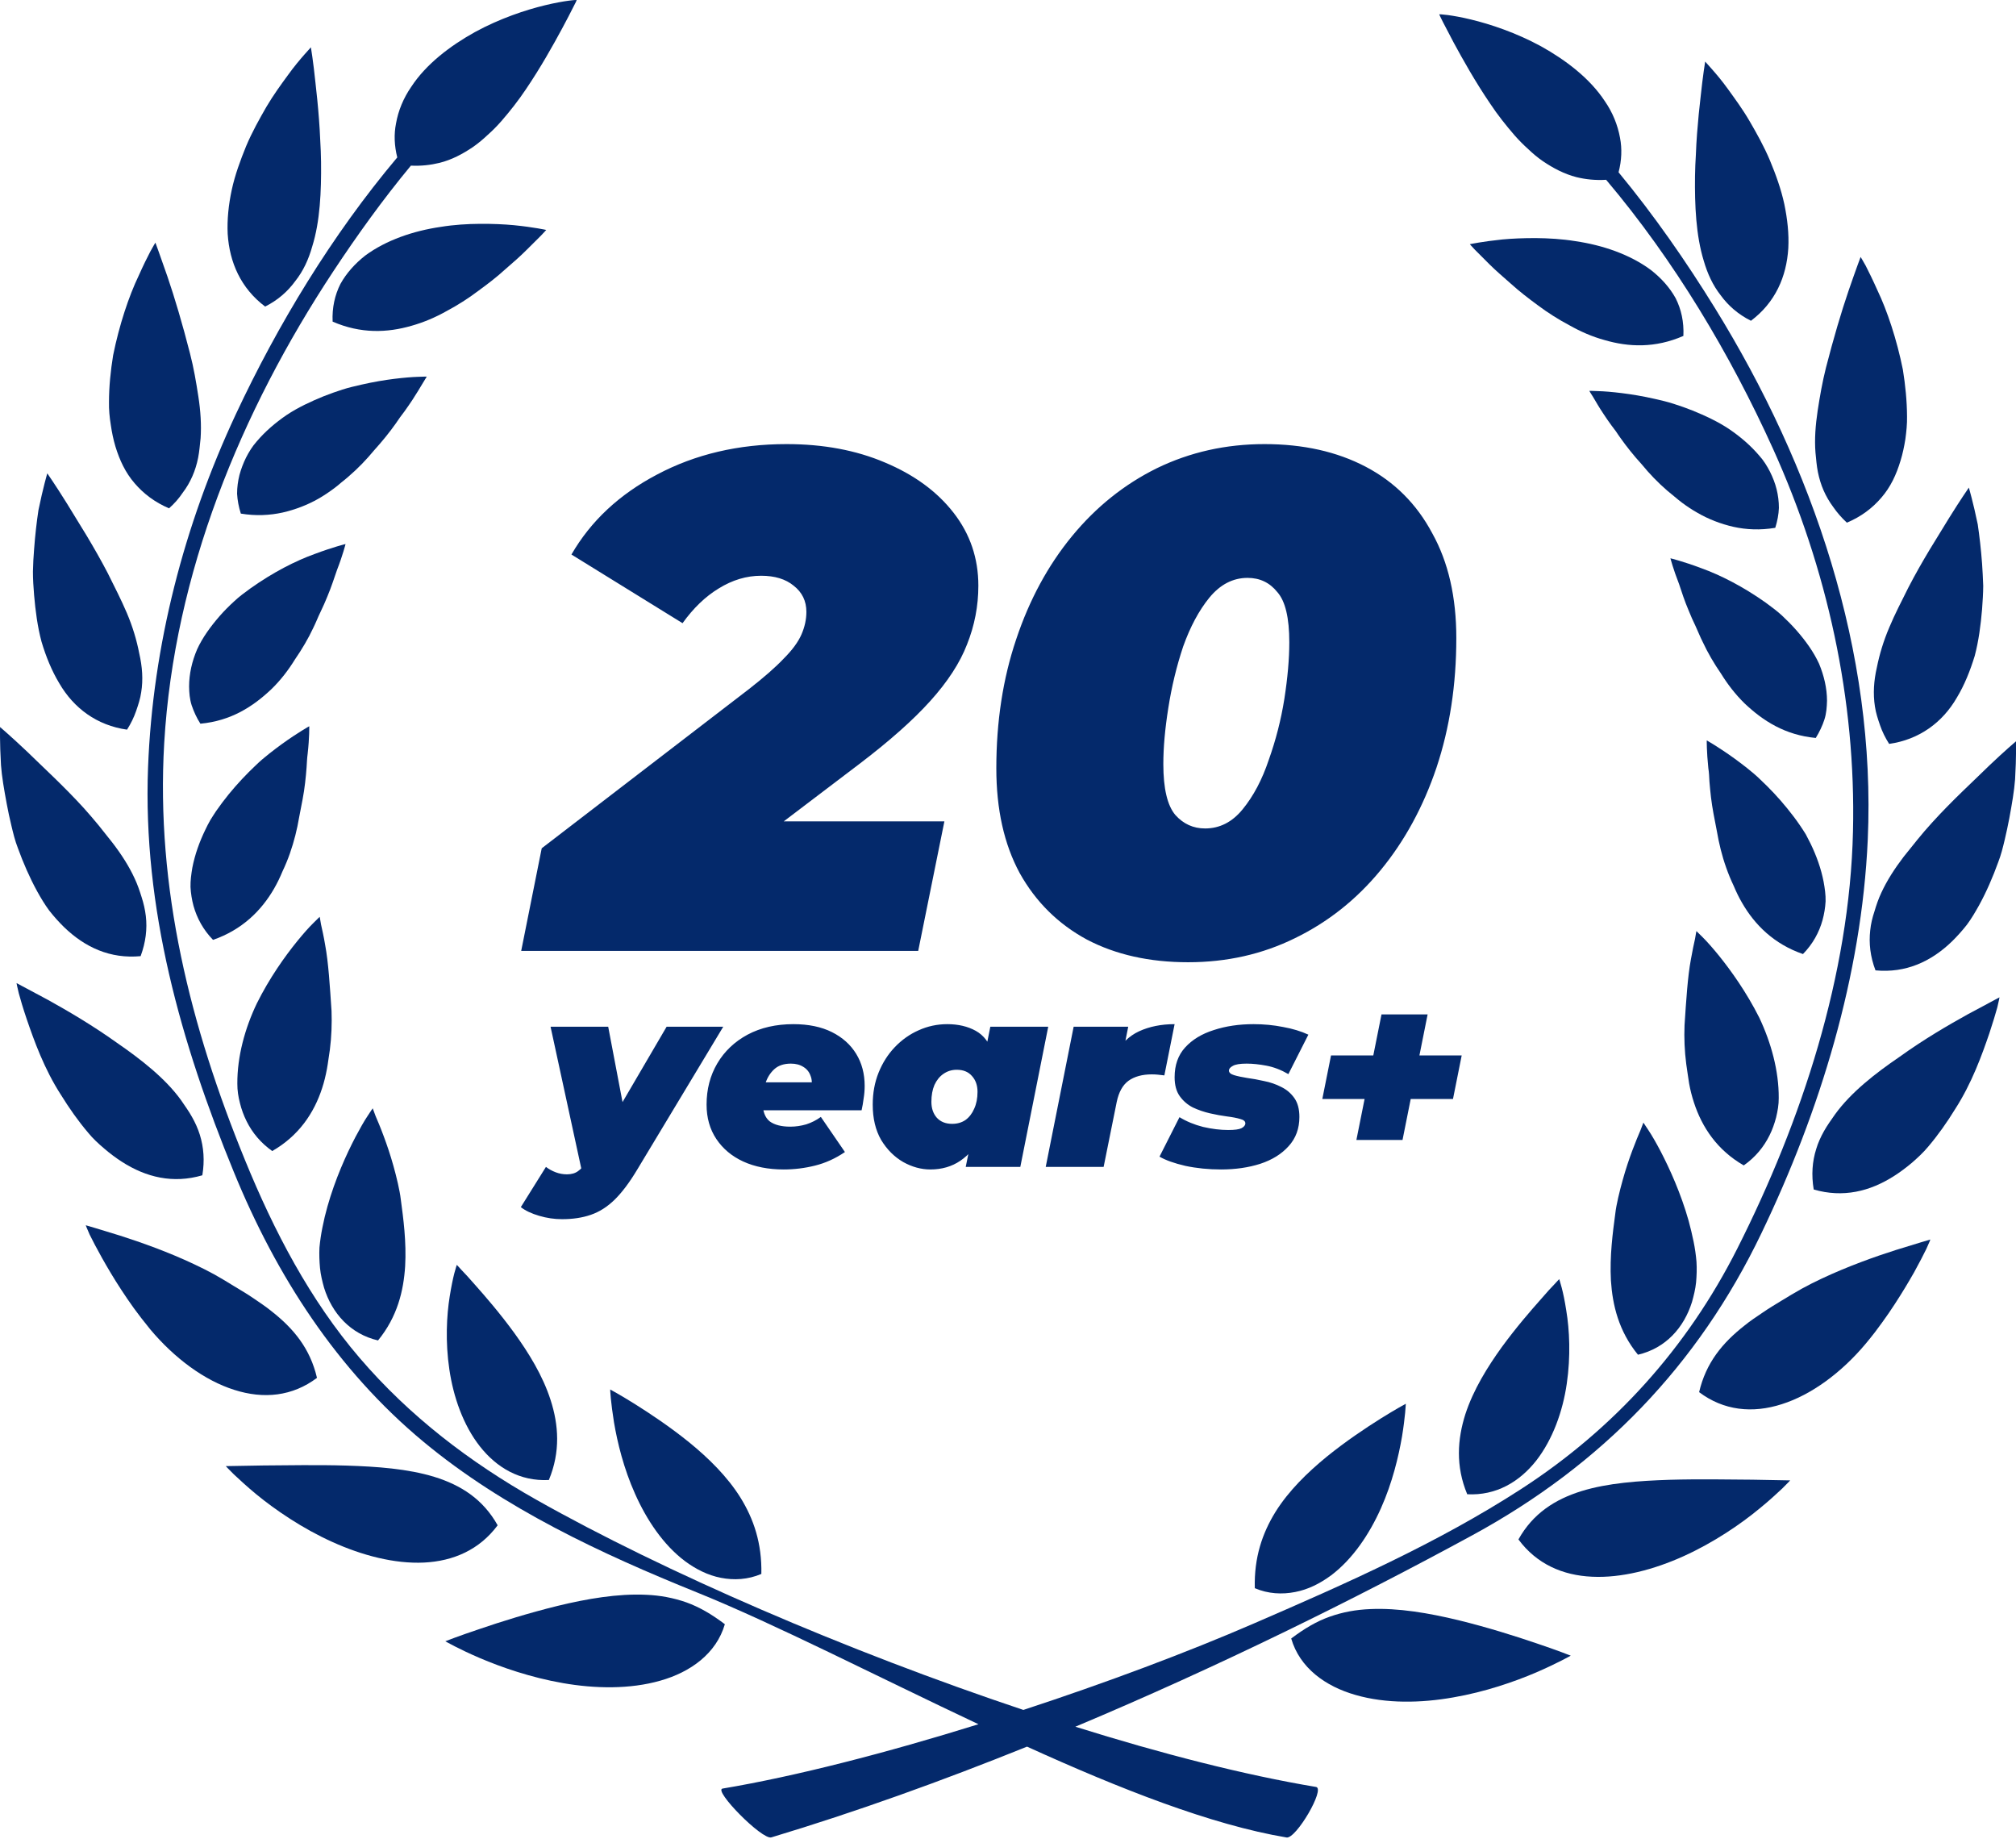 <svg width="159" height="145" viewBox="0 0 159 145" fill="none" xmlns="http://www.w3.org/2000/svg">
<path d="M41.106 74.981L42.725 66.888L59.078 54.329C60.269 53.399 61.181 52.599 61.813 51.929C62.483 51.26 62.948 50.627 63.209 50.032C63.469 49.437 63.599 48.841 63.599 48.246C63.599 47.39 63.264 46.702 62.594 46.181C61.962 45.66 61.106 45.399 60.027 45.399C58.874 45.399 57.757 45.734 56.678 46.404C55.636 47.036 54.688 47.948 53.832 49.139L45.069 43.725C46.595 41.083 48.846 38.981 51.822 37.418C54.837 35.818 58.241 35.018 62.036 35.018C64.939 35.018 67.525 35.502 69.794 36.469C72.102 37.437 73.906 38.758 75.208 40.432C76.511 42.106 77.162 44.023 77.162 46.181C77.162 47.781 76.864 49.325 76.269 50.813C75.711 52.264 74.743 53.753 73.367 55.278C72.027 56.767 70.185 58.404 67.841 60.19L55.785 69.343L54.222 64.767H74.483L72.418 74.981H41.106ZM93.705 75.874C90.654 75.874 87.993 75.278 85.724 74.088C83.454 72.86 81.686 71.111 80.421 68.841C79.193 66.571 78.579 63.818 78.579 60.581C78.579 56.897 79.1 53.511 80.142 50.422C81.184 47.297 82.654 44.581 84.552 42.274C86.449 39.967 88.682 38.181 91.249 36.916C93.854 35.651 96.682 35.018 99.733 35.018C102.784 35.018 105.444 35.613 107.714 36.804C109.984 37.995 111.733 39.743 112.961 42.05C114.226 44.32 114.858 47.074 114.858 50.311C114.858 53.995 114.337 57.399 113.296 60.525C112.254 63.613 110.784 66.311 108.886 68.618C106.989 70.925 104.737 72.711 102.133 73.976C99.565 75.241 96.756 75.874 93.705 75.874ZM95.044 65.325C96.198 65.325 97.184 64.822 98.003 63.818C98.858 62.776 99.547 61.474 100.068 59.911C100.626 58.348 101.035 56.748 101.296 55.111C101.556 53.436 101.686 51.948 101.686 50.646C101.686 48.711 101.37 47.39 100.737 46.683C100.142 45.939 99.361 45.567 98.393 45.567C97.24 45.567 96.235 46.088 95.379 47.13C94.561 48.134 93.872 49.418 93.314 50.981C92.793 52.543 92.403 54.162 92.142 55.836C91.882 57.474 91.751 58.943 91.751 60.246C91.751 62.181 92.068 63.52 92.7 64.264C93.333 64.971 94.114 65.325 95.044 65.325Z" fill="#04296B"/>
<path d="M44.331 96.134C43.725 96.134 43.125 96.047 42.532 95.871C41.926 95.696 41.441 95.467 41.077 95.184L43.058 92.012C43.287 92.187 43.543 92.328 43.826 92.436C44.109 92.544 44.405 92.598 44.715 92.598C45.079 92.598 45.375 92.51 45.604 92.335C45.833 92.173 46.049 91.924 46.251 91.587L46.958 90.415L47.302 89.971L52.576 80.958H57.042L50.252 92.234C49.646 93.244 49.053 94.033 48.474 94.598C47.894 95.164 47.268 95.562 46.594 95.791C45.934 96.02 45.18 96.134 44.331 96.134ZM45.928 92.517L43.422 80.958H47.968L49.605 89.567L45.928 92.517ZM61.809 92.214C60.597 92.214 59.532 92.005 58.616 91.587C57.714 91.17 57.007 90.577 56.495 89.809C55.983 89.041 55.727 88.138 55.727 87.101C55.727 85.889 56.01 84.804 56.575 83.847C57.141 82.891 57.936 82.137 58.96 81.584C59.997 81.032 61.203 80.756 62.577 80.756C63.763 80.756 64.773 80.965 65.609 81.382C66.444 81.8 67.084 82.372 67.528 83.1C67.973 83.827 68.195 84.669 68.195 85.626C68.195 85.963 68.168 86.293 68.114 86.616C68.074 86.939 68.02 87.249 67.953 87.546H59.364L59.788 85.343H65.851L63.951 85.929C64.059 85.498 64.052 85.134 63.931 84.838C63.823 84.528 63.635 84.292 63.365 84.13C63.096 83.955 62.766 83.868 62.375 83.868C61.823 83.868 61.385 84.016 61.062 84.312C60.738 84.609 60.502 84.993 60.354 85.464C60.22 85.936 60.152 86.427 60.152 86.939C60.152 87.626 60.334 88.118 60.698 88.415C61.075 88.698 61.621 88.839 62.335 88.839C62.752 88.839 63.17 88.778 63.588 88.657C64.005 88.522 64.389 88.327 64.74 88.071L66.639 90.84C65.885 91.352 65.097 91.709 64.275 91.911C63.466 92.113 62.645 92.214 61.809 92.214ZM73.377 92.214C72.65 92.214 71.936 92.019 71.235 91.628C70.535 91.224 69.955 90.644 69.497 89.89C69.053 89.122 68.831 88.192 68.831 87.101C68.831 86.185 68.985 85.343 69.295 84.575C69.605 83.807 70.029 83.14 70.568 82.574C71.121 81.995 71.747 81.55 72.448 81.241C73.162 80.917 73.916 80.756 74.711 80.756C75.573 80.756 76.321 80.931 76.954 81.281C77.587 81.631 78.039 82.224 78.308 83.059C78.591 83.881 78.618 85.02 78.389 86.475C78.2 87.66 77.877 88.684 77.419 89.546C76.974 90.409 76.415 91.069 75.742 91.527C75.068 91.985 74.28 92.214 73.377 92.214ZM75.095 88.617C75.499 88.617 75.85 88.516 76.146 88.314C76.442 88.098 76.671 87.802 76.833 87.424C77.008 87.047 77.096 86.603 77.096 86.091C77.096 85.579 76.948 85.161 76.651 84.838C76.368 84.514 75.971 84.353 75.459 84.353C75.068 84.353 74.718 84.46 74.408 84.676C74.112 84.878 73.876 85.168 73.701 85.545C73.539 85.922 73.458 86.367 73.458 86.879C73.458 87.391 73.6 87.808 73.883 88.132C74.179 88.455 74.583 88.617 75.095 88.617ZM76.166 92.012L76.469 90.516L77.217 86.475L77.803 82.473L78.106 80.958H82.673L80.471 92.012H76.166ZM82.475 92.012L84.678 80.958H88.982L88.356 84.09L87.931 83.201C88.389 82.325 89.023 81.699 89.831 81.322C90.653 80.944 91.589 80.756 92.64 80.756L91.832 84.797C91.643 84.77 91.468 84.75 91.306 84.737C91.158 84.723 91.003 84.716 90.841 84.716C90.087 84.716 89.474 84.885 89.002 85.222C88.544 85.558 88.234 86.118 88.073 86.899L87.042 92.012H82.475ZM96.299 92.214C95.315 92.214 94.379 92.12 93.49 91.931C92.614 91.729 91.934 91.486 91.449 91.203L93.025 88.091C93.577 88.428 94.197 88.684 94.884 88.859C95.585 89.021 96.245 89.102 96.865 89.102C97.376 89.102 97.727 89.055 97.915 88.96C98.117 88.853 98.219 88.725 98.219 88.576C98.219 88.415 98.084 88.3 97.814 88.233C97.545 88.152 97.195 88.085 96.763 88.031C96.346 87.977 95.901 87.896 95.43 87.788C94.958 87.68 94.507 87.525 94.076 87.323C93.658 87.108 93.315 86.811 93.045 86.434C92.776 86.057 92.641 85.558 92.641 84.939C92.641 83.982 92.917 83.201 93.469 82.595C94.035 81.975 94.79 81.517 95.733 81.221C96.676 80.911 97.72 80.756 98.865 80.756C99.674 80.756 100.448 80.83 101.189 80.978C101.944 81.113 102.61 81.315 103.19 81.584L101.613 84.696C101.034 84.359 100.455 84.137 99.876 84.029C99.31 83.922 98.791 83.868 98.32 83.868C97.794 83.868 97.43 83.928 97.228 84.05C97.026 84.157 96.925 84.279 96.925 84.413C96.925 84.575 97.06 84.696 97.329 84.777C97.599 84.858 97.942 84.932 98.36 84.999C98.778 85.053 99.222 85.134 99.694 85.242C100.179 85.336 100.63 85.491 101.048 85.707C101.465 85.909 101.809 86.198 102.078 86.576C102.348 86.953 102.482 87.451 102.482 88.071C102.482 88.987 102.2 89.755 101.634 90.375C101.081 90.995 100.334 91.459 99.391 91.769C98.461 92.066 97.43 92.214 96.299 92.214ZM106.977 89.89L108.958 79.988H112.595L110.615 89.89H106.977ZM104.29 86.656L104.977 83.221H115.283L114.596 86.656H104.29Z" fill="#04296B"/>
<path d="M57.169 128.072C56.122 127.28 55.158 126.719 54.135 126.35C53.107 125.991 52.057 125.795 50.942 125.75C48.721 125.649 46.304 126.063 43.993 126.623C41.677 127.192 39.477 127.883 37.829 128.448C36.192 128.993 35.121 129.416 35.121 129.416C35.121 129.416 36.169 130.025 37.849 130.742C39.532 131.461 41.862 132.276 44.402 132.716C46.923 133.157 49.68 133.21 52.078 132.523C54.462 131.849 56.493 130.385 57.169 128.072Z" fill="#04296B"/>
<path d="M50.092 117.804C50.993 119.827 52.303 121.806 54.021 123.096C54.875 123.73 55.833 124.216 56.861 124.414C57.885 124.613 58.978 124.561 60.047 124.108C60.099 121.687 59.44 119.772 58.404 118.096C57.363 116.428 55.892 114.984 54.367 113.741C52.843 112.505 51.28 111.472 50.105 110.732C48.927 109.994 48.125 109.562 48.125 109.562C48.125 109.562 48.132 109.828 48.177 110.281C48.221 110.732 48.3 111.381 48.426 112.159C48.687 113.706 49.183 115.783 50.092 117.804Z" fill="#04296B"/>
<path d="M33.437 123.211C35.755 123.097 37.807 122.209 39.249 120.272C38.1 118.213 36.349 117.101 34.258 116.454C32.166 115.812 29.729 115.64 27.332 115.564C24.94 115.492 22.566 115.546 20.784 115.554C18.954 115.589 17.809 115.606 17.809 115.606C17.809 115.606 18.03 115.853 18.446 116.258C18.856 116.64 19.462 117.207 20.206 117.821C21.718 119.064 23.848 120.519 26.199 121.58C28.552 122.647 31.118 123.321 33.437 123.211Z" fill="#04296B"/>
<path d="M37.849 114.05C39.164 115.72 41.002 116.819 43.288 116.7C44.215 114.475 44.057 112.347 43.426 110.396C42.8 108.448 41.684 106.661 40.561 105.105C39.425 103.547 38.276 102.219 37.427 101.267C37.015 100.789 36.658 100.407 36.405 100.146C36.171 99.879 36.026 99.738 36.026 99.738C36.026 99.738 35.948 99.975 35.831 100.405C35.72 100.837 35.592 101.452 35.471 102.206C35.224 103.726 35.116 105.805 35.44 107.982C35.757 110.151 36.532 112.376 37.849 114.05Z" fill="#04296B"/>
<path d="M9.467 97.431C7.824 96.917 6.762 96.613 6.762 96.613C6.762 96.613 6.861 96.884 7.068 97.344C7.289 97.793 7.622 98.434 8.045 99.19C8.471 99.945 8.984 100.82 9.588 101.738C9.888 102.196 10.207 102.667 10.548 103.139L10.819 103.502L11.151 103.943C11.387 104.237 11.621 104.529 11.85 104.822C13.768 107.11 16.141 108.857 18.473 109.592C20.805 110.34 23.069 110.1 25 108.647C24.46 106.33 23.156 104.754 21.399 103.379C20.97 103.029 20.489 102.714 20.01 102.384C19.529 102.057 19.015 101.746 18.493 101.436C17.971 101.106 17.437 100.794 16.889 100.482C16.367 100.198 15.861 99.945 15.332 99.696C13.251 98.711 11.107 97.955 9.467 97.431Z" fill="#04296B"/>
<path d="M25.56 101.544C26.18 103.545 27.625 105.188 29.815 105.696C31.346 103.825 31.828 101.78 31.953 99.85C32.062 97.916 31.814 96.085 31.607 94.548C31.533 93.896 31.273 92.796 31.031 91.938C30.784 91.052 30.511 90.254 30.262 89.589C30.015 88.917 29.781 88.373 29.62 87.996C29.481 87.612 29.396 87.394 29.396 87.394C29.396 87.394 29.234 87.613 28.987 88.003C28.72 88.398 28.406 88.955 28.036 89.651C27.31 91.04 26.432 92.984 25.825 95.135C25.671 95.677 25.539 96.228 25.43 96.786C25.324 97.304 25.245 97.837 25.195 98.379C25.169 98.914 25.19 99.449 25.239 99.989C25.292 100.524 25.417 101.037 25.56 101.544Z" fill="#04296B"/>
<path d="M6.946 89.309C7.324 89.775 7.766 90.182 8.221 90.567C8.667 90.951 9.128 91.296 9.61 91.606C11.521 92.835 13.645 93.349 15.958 92.674C16.151 91.519 16.066 90.462 15.762 89.482C15.61 88.999 15.402 88.529 15.142 88.073C14.894 87.617 14.574 87.192 14.281 86.752C13.038 85.026 11.12 83.534 9.189 82.203C7.311 80.86 5.335 79.703 3.825 78.865C2.282 78.037 1.305 77.519 1.305 77.519C1.305 77.519 1.352 77.814 1.48 78.314C1.612 78.811 1.82 79.51 2.106 80.356C2.681 82.032 3.482 84.288 4.814 86.342C5.455 87.379 6.17 88.397 6.946 89.309Z" fill="#04296B"/>
<path d="M19.445 88.403C19.893 89.311 20.558 90.115 21.471 90.761C23.568 89.558 24.772 87.758 25.405 85.805C25.567 85.316 25.686 84.814 25.782 84.307C25.828 84.058 25.867 83.802 25.901 83.551C25.934 83.293 25.977 83.037 26.016 82.776C26.148 81.74 26.182 80.708 26.148 79.717C26.016 77.739 25.901 75.874 25.646 74.518C25.535 73.842 25.405 73.286 25.32 72.899C25.255 72.509 25.216 72.293 25.216 72.293C25.216 72.293 25.019 72.471 24.7 72.798C24.363 73.126 23.944 73.597 23.455 74.197C22.473 75.402 21.25 77.122 20.256 79.121C19.311 81.094 18.706 83.326 18.719 85.446C18.714 85.983 18.797 86.49 18.924 86.981C19.045 87.476 19.221 87.952 19.445 88.403Z" fill="#04296B"/>
<path d="M2.924 70.27C3.217 70.801 3.527 71.317 3.88 71.796C4.246 72.264 4.641 72.702 5.048 73.101C6.702 74.701 8.69 75.619 11.091 75.394C11.496 74.296 11.62 73.249 11.502 72.235C11.442 71.729 11.328 71.232 11.169 70.74C11.015 70.246 10.849 69.754 10.623 69.275C10.179 68.305 9.567 67.356 8.857 66.434C8.492 65.976 8.129 65.52 7.769 65.066C7.399 64.617 7.019 64.177 6.634 63.745C5.064 62.015 3.326 60.431 2.122 59.251C0.882 58.078 0.005 57.328 0.005 57.328C0.005 57.328 -0.028 58.526 0.078 60.329C0.141 61.226 0.325 62.272 0.533 63.393C0.635 63.954 0.761 64.531 0.902 65.117C1.041 65.697 1.183 66.297 1.411 66.875C1.835 68.043 2.337 69.199 2.924 70.27Z" fill="#04296B"/>
<path d="M16.801 74.11C19.086 73.321 20.618 71.804 21.621 70.061C21.873 69.623 22.089 69.172 22.28 68.71C22.5 68.247 22.696 67.774 22.863 67.298C23.196 66.344 23.438 65.376 23.595 64.432C23.776 63.493 23.973 62.577 24.063 61.732C24.116 61.307 24.149 60.904 24.179 60.519C24.205 60.135 24.218 59.773 24.264 59.443C24.412 58.132 24.39 57.266 24.39 57.266C24.39 57.266 23.502 57.755 22.238 58.666C21.924 58.893 21.585 59.149 21.23 59.429C20.87 59.713 20.504 60.02 20.161 60.356C19.456 61.021 18.726 61.789 18.037 62.633C17.69 63.057 17.363 63.499 17.04 63.96C16.889 64.191 16.733 64.428 16.589 64.665C16.454 64.9 16.329 65.145 16.212 65.389C15.738 66.36 15.371 67.379 15.171 68.412C15.085 68.922 15.013 69.44 15.025 69.945C15.052 70.447 15.132 70.948 15.261 71.428C15.534 72.4 16.027 73.314 16.801 74.11Z" fill="#04296B"/>
<path d="M8.498 45.192C7.962 44.161 7.385 43.159 6.825 42.222C6.244 41.281 5.722 40.432 5.288 39.715C4.387 38.267 3.73 37.324 3.73 37.324C3.73 37.324 3.392 38.464 3.032 40.229C2.896 41.128 2.772 42.178 2.689 43.315C2.643 43.885 2.609 44.471 2.598 45.074C2.598 45.677 2.637 46.298 2.689 46.919C2.796 48.158 2.956 49.411 3.274 50.595C3.626 51.784 4.089 52.907 4.675 53.878C5.81 55.836 7.64 57.199 10.019 57.534C10.329 57.05 10.559 56.566 10.733 56.071C10.902 55.581 11.067 55.085 11.136 54.587C11.3 53.586 11.221 52.557 10.98 51.512C10.779 50.468 10.46 49.412 10.011 48.35C9.559 47.288 9.007 46.218 8.498 45.192Z" fill="#04296B"/>
<path d="M21.419 54.329C22.141 53.625 22.747 52.834 23.256 52.008C23.817 51.19 24.32 50.345 24.715 49.493C24.925 49.073 25.081 48.652 25.282 48.245C25.477 47.84 25.655 47.441 25.811 47.054C26.136 46.282 26.364 45.559 26.58 44.943C27.053 43.724 27.252 42.898 27.252 42.898C27.252 42.898 26.274 43.135 24.815 43.683C23.324 44.219 21.534 45.127 19.752 46.395C19.317 46.71 18.855 47.047 18.463 47.42C18.068 47.782 17.682 48.166 17.326 48.574C16.62 49.386 15.97 50.27 15.543 51.209C15.142 52.151 14.914 53.139 14.914 54.133C14.919 54.623 14.96 55.12 15.116 55.612C15.284 56.102 15.501 56.592 15.805 57.065C18.213 56.839 19.943 55.73 21.419 54.329Z" fill="#04296B"/>
<path d="M14.402 38.865C14.722 38.447 14.975 38.007 15.176 37.545C15.379 37.082 15.526 36.599 15.626 36.098C15.725 35.599 15.764 35.08 15.821 34.558C15.891 33.511 15.821 32.403 15.644 31.264C15.469 30.125 15.279 28.996 14.982 27.857C14.402 25.582 13.767 23.443 13.207 21.809C12.642 20.175 12.257 19.133 12.257 19.133C12.257 19.133 12.102 19.376 11.858 19.829C11.618 20.285 11.294 20.94 10.934 21.747C10.165 23.347 9.404 25.627 8.921 28.022C8.724 29.242 8.596 30.49 8.596 31.7C8.582 32.301 8.643 32.913 8.738 33.499C8.822 34.092 8.941 34.66 9.103 35.204C9.437 36.297 9.892 37.265 10.614 38.102C11.328 38.938 12.225 39.61 13.332 40.083C13.761 39.702 14.115 39.294 14.402 38.865Z" fill="#04296B"/>
<path d="M33.346 30.208C33.55 29.884 33.66 29.695 33.66 29.695C33.66 29.695 33.401 29.695 32.951 29.714C32.489 29.729 31.863 29.778 31.101 29.872C30.339 29.966 29.451 30.114 28.483 30.335C28.007 30.445 27.493 30.562 27.003 30.719C26.52 30.875 26.017 31.05 25.516 31.25C24.526 31.652 23.495 32.132 22.602 32.727C21.719 33.331 20.904 34.031 20.239 34.817C19.895 35.206 19.634 35.633 19.407 36.078C19.188 36.519 19.014 36.981 18.885 37.457C18.766 37.935 18.699 38.426 18.699 38.931C18.727 39.444 18.826 39.967 18.994 40.498C20.175 40.694 21.279 40.636 22.286 40.415C23.281 40.188 24.258 39.814 25.119 39.321C25.554 39.073 25.961 38.796 26.356 38.502C26.558 38.355 26.742 38.198 26.924 38.041C27.12 37.888 27.312 37.731 27.497 37.567C28.251 36.922 28.921 36.215 29.517 35.495C30.15 34.796 30.726 34.084 31.209 33.401C31.328 33.233 31.44 33.065 31.555 32.901C31.681 32.736 31.789 32.579 31.91 32.426C32.129 32.116 32.337 31.821 32.515 31.55C32.877 30.999 33.151 30.532 33.346 30.208Z" fill="#04296B"/>
<path d="M20.911 24.174C21.942 23.652 22.701 22.967 23.29 22.161C23.914 21.376 24.339 20.454 24.625 19.436C25.248 17.446 25.347 15.067 25.321 12.768C25.316 12.187 25.287 11.608 25.256 11.043C25.236 10.489 25.198 9.942 25.159 9.414C25.081 8.351 24.975 7.361 24.879 6.514C24.708 4.842 24.52 3.73 24.52 3.73C24.52 3.73 24.325 3.949 23.992 4.319C23.664 4.697 23.196 5.24 22.688 5.951C22.173 6.656 21.574 7.471 21.009 8.427C20.462 9.381 19.881 10.408 19.412 11.525C18.954 12.648 18.532 13.794 18.278 14.97C18.024 16.151 17.905 17.325 17.957 18.442C18.104 20.705 18.995 22.726 20.911 24.174Z" fill="#04296B"/>
<path d="M37.688 22.959C38.462 22.397 39.198 21.831 39.823 21.258C40.473 20.697 41.062 20.179 41.529 19.709C41.997 19.234 42.403 18.854 42.671 18.573C42.938 18.298 43.08 18.131 43.08 18.131C43.08 18.131 42.084 17.909 40.527 17.756C39.752 17.683 38.857 17.643 37.868 17.649C36.878 17.656 35.809 17.718 34.754 17.891C32.611 18.204 30.453 18.932 28.801 20.155C27.999 20.787 27.327 21.529 26.851 22.387C26.409 23.26 26.183 24.262 26.234 25.36C28.455 26.328 30.551 26.241 32.462 25.687C33.439 25.412 34.363 25.012 35.217 24.532C36.09 24.065 36.931 23.534 37.688 22.959Z" fill="#04296B"/>
<path d="M33.416 113.699C39.729 118.937 47.428 122.522 54.982 125.571C61.163 128.071 69.093 132.153 77.171 135.958C69.912 138.219 62.747 140.065 56.988 141.032C56.233 141.153 60.109 145.102 60.837 144.88C67.524 142.868 74.311 140.424 81.001 137.725C88.308 141.046 95.526 143.892 101.471 144.888C102.22 145.011 104.544 141.032 103.796 140.904C98.165 139.964 91.624 138.29 84.812 136.154C96.032 131.444 106.832 126.114 116.169 121.032C126.306 115.509 133.916 107.672 138.919 97.248C143.557 87.601 146.825 76.93 147.308 66.214C147.973 51.368 142.989 36.81 135.258 24.297C132.996 20.634 130.462 16.98 127.655 13.586C127.902 12.645 127.935 11.729 127.77 10.867C127.583 9.844 127.182 8.859 126.573 7.98C125.397 6.183 123.491 4.736 121.543 3.653C119.579 2.581 117.541 1.906 116.018 1.539C115.249 1.351 114.618 1.246 114.179 1.185C113.96 1.158 113.784 1.139 113.672 1.133C113.57 1.126 113.51 1.126 113.51 1.126C113.51 1.126 113.531 1.178 113.577 1.28C113.632 1.38 113.699 1.534 113.797 1.727C113.999 2.12 114.286 2.675 114.647 3.352C115.374 4.694 116.363 6.46 117.534 8.18C118.108 9.051 118.767 9.875 119.443 10.66C119.783 11.046 120.146 11.415 120.525 11.753C120.89 12.103 121.273 12.426 121.684 12.708C122.504 13.263 123.366 13.719 124.335 13.969C125.067 14.148 125.843 14.228 126.674 14.177C132.064 20.552 136.474 27.955 139.836 35.386C144.111 44.849 146.39 55.162 146.143 65.554C145.882 76.883 142.102 88.386 137.022 98.447C133.067 106.279 127.309 112.667 119.945 117.429C113.359 121.685 106.136 124.879 98.954 127.986C93.574 130.319 87.188 132.706 80.712 134.831C66.842 130.197 52.349 123.931 42.301 118.257C37.051 115.297 32.3 111.666 28.366 107.076C24.438 102.495 21.604 97.053 19.332 91.496C15.017 80.955 12.282 70.045 12.951 58.593C13.734 45.241 18.977 32.469 26.289 21.392C28.164 18.556 30.197 15.726 32.407 13.06C33.201 13.099 33.951 13.015 34.666 12.842C35.634 12.598 36.491 12.142 37.319 11.582C37.718 11.298 38.106 10.979 38.472 10.63C38.854 10.294 39.214 9.925 39.554 9.538C40.236 8.75 40.883 7.929 41.468 7.055C42.634 5.336 43.624 3.566 44.346 2.225C44.706 1.554 44.999 0.993 45.194 0.598C45.294 0.404 45.369 0.255 45.423 0.15C45.461 0.054 45.482 0 45.482 0C45.482 0 45.429 -2.15549e-06 45.324 0.004C45.207 0.009 45.041 0.033 44.823 0.059C44.379 0.119 43.744 0.23 42.984 0.415C41.461 0.782 39.422 1.456 37.456 2.53C35.506 3.613 33.603 5.055 32.426 6.858C31.819 7.741 31.41 8.723 31.233 9.738C31.064 10.587 31.098 11.486 31.332 12.413C26.172 18.543 21.904 25.602 18.595 32.672C14.516 41.41 12.048 50.863 11.676 60.517C11.254 71.606 14.269 82.232 18.437 92.401C21.783 100.581 26.569 108.021 33.416 113.699Z" fill="#04296B"/>
<path d="M114.607 133.845C117.139 133.41 119.471 132.596 121.157 131.874C122.831 131.152 123.882 130.552 123.882 130.552C123.882 130.552 122.813 130.123 121.17 129.575C119.525 129.014 117.327 128.318 115.008 127.751C112.691 127.193 110.28 126.776 108.059 126.879C106.946 126.924 105.891 127.117 104.866 127.481C103.836 127.846 102.884 128.409 101.836 129.198C102.508 131.517 104.539 132.979 106.924 133.654C109.323 134.346 112.076 134.293 114.607 133.845Z" fill="#04296B"/>
<path d="M102.15 125.532C103.174 125.338 104.12 124.854 104.984 124.218C106.699 122.926 108.01 120.952 108.912 118.932C109.819 116.909 110.308 114.829 110.575 113.277C110.704 112.499 110.777 111.852 110.822 111.4C110.862 110.95 110.875 110.688 110.875 110.688C110.875 110.688 110.074 111.117 108.899 111.852C107.722 112.593 106.165 113.625 104.635 114.866C103.117 116.108 101.636 117.55 100.595 119.218C99.559 120.895 98.902 122.808 98.965 125.231C100.019 125.681 101.122 125.734 102.15 125.532Z" fill="#04296B"/>
<path d="M131.672 116.684C129.275 116.764 126.826 116.931 124.742 117.572C122.651 118.22 120.902 119.335 119.758 121.386C121.189 123.325 123.247 124.223 125.563 124.327C127.882 124.44 130.448 123.767 132.8 122.7C135.151 121.634 137.283 120.187 138.786 118.939C139.541 118.328 140.142 117.763 140.558 117.376C140.969 116.972 141.191 116.731 141.191 116.731C141.191 116.731 140.043 116.712 138.22 116.676C136.436 116.666 134.063 116.615 131.672 116.684Z" fill="#04296B"/>
<path d="M115.719 117.824C117.995 117.945 119.838 116.847 121.159 115.175C122.463 113.502 123.257 111.277 123.569 109.11C123.89 106.931 123.784 104.85 123.53 103.333C123.414 102.575 123.283 101.963 123.168 101.529C123.055 101.1 122.973 100.859 122.973 100.859C122.973 100.859 122.834 101.001 122.593 101.269C122.338 101.529 121.987 101.91 121.577 102.391C120.728 103.344 119.58 104.669 118.442 106.225C117.321 107.784 116.205 109.569 115.57 111.517C114.95 113.475 114.788 115.599 115.719 117.824Z" fill="#04296B"/>
<path d="M147.155 105.943C147.396 105.655 147.63 105.362 147.859 105.068L148.191 104.621L148.458 104.258C148.798 103.793 149.119 103.321 149.416 102.865C150.016 101.949 150.538 101.074 150.967 100.318C151.385 99.56 151.712 98.925 151.932 98.471C152.148 98.012 152.246 97.738 152.246 97.738C152.246 97.738 151.184 98.047 149.535 98.561C147.905 99.079 145.761 99.839 143.676 100.82C143.149 101.067 142.635 101.325 142.118 101.609C141.572 101.919 141.03 102.234 140.516 102.553C139.996 102.872 139.48 103.179 138.999 103.513C138.518 103.836 138.036 104.155 137.607 104.507C135.852 105.878 134.549 107.455 134.008 109.773C135.937 111.223 138.205 111.471 140.536 110.719C142.857 109.985 145.239 108.235 147.155 105.943Z" fill="#04296B"/>
<path d="M133.181 96.26C132.572 94.107 131.692 92.166 130.968 90.776C130.602 90.077 130.279 89.524 130.017 89.129C129.765 88.739 129.613 88.519 129.613 88.519C129.613 88.519 129.527 88.739 129.386 89.115C129.223 89.498 128.991 90.043 128.742 90.713C128.491 91.384 128.221 92.178 127.977 93.062C127.736 93.919 127.469 95.021 127.399 95.674C127.195 97.207 126.948 99.041 127.052 100.975C127.178 102.906 127.66 104.955 129.184 106.822C131.384 106.309 132.819 104.672 133.446 102.664C133.587 102.16 133.716 101.646 133.769 101.113C133.816 100.575 133.835 100.04 133.801 99.502C133.757 98.961 133.68 98.427 133.574 97.909C133.461 97.352 133.326 96.799 133.181 96.26Z" fill="#04296B"/>
<path d="M157.526 79.435C157.651 78.935 157.698 78.641 157.698 78.641C157.698 78.641 156.725 79.159 155.181 79.988C153.671 80.824 151.693 81.978 149.823 83.328C147.879 84.651 145.967 86.152 144.724 87.875C144.422 88.309 144.107 88.741 143.854 89.195C143.599 89.65 143.386 90.117 143.241 90.605C142.933 91.583 142.852 92.64 143.046 93.793C145.353 94.467 147.483 93.949 149.396 92.721C149.875 92.417 150.337 92.066 150.792 91.686C151.231 91.302 151.68 90.891 152.063 90.431C152.839 89.519 153.558 88.5 154.194 87.464C155.523 85.407 156.324 83.153 156.899 81.478C157.177 80.638 157.39 79.928 157.526 79.435Z" fill="#04296B"/>
<path d="M137.528 91.894C138.445 91.249 139.11 90.437 139.558 89.529C139.785 89.079 139.951 88.601 140.081 88.11C140.199 87.615 140.294 87.11 140.287 86.576C140.301 84.453 139.691 82.226 138.752 80.242C137.749 78.25 136.524 76.532 135.551 75.33C135.057 74.728 134.642 74.255 134.309 73.925C133.988 73.6 133.795 73.418 133.795 73.418C133.795 73.418 133.748 73.639 133.686 74.028C133.6 74.416 133.476 74.971 133.359 75.652C133.105 77.008 132.988 78.864 132.858 80.846C132.819 81.839 132.858 82.872 132.993 83.904C133.032 84.168 133.071 84.426 133.105 84.68C133.139 84.933 133.181 85.186 133.221 85.441C133.313 85.948 133.439 86.447 133.6 86.936C134.235 88.885 135.428 90.687 137.528 91.894Z" fill="#04296B"/>
<path d="M152.381 64.865C151.986 65.296 151.605 65.741 151.239 66.191C150.877 66.641 150.509 67.097 150.141 67.556C149.434 68.481 148.824 69.426 148.378 70.394C148.151 70.875 147.983 71.369 147.838 71.862C147.671 72.356 147.554 72.854 147.502 73.361C147.389 74.374 147.502 75.423 147.918 76.515C150.309 76.741 152.307 75.824 153.957 74.226C154.362 73.828 154.759 73.387 155.126 72.918C155.482 72.442 155.783 71.926 156.082 71.393C156.669 70.324 157.17 69.168 157.593 67.995C157.82 67.418 157.967 66.819 158.107 66.23C158.246 65.65 158.367 65.073 158.474 64.513C158.681 63.395 158.862 62.349 158.928 61.45C159.034 59.646 159 58.453 159 58.453C159 58.453 158.12 59.195 156.884 60.372C155.683 61.554 153.944 63.136 152.381 64.865Z" fill="#04296B"/>
<path d="M143.742 72.552C143.873 72.068 143.956 71.57 143.983 71.07C143.996 70.563 143.922 70.049 143.828 69.533C143.632 68.508 143.266 67.485 142.792 66.509C142.673 66.266 142.544 66.025 142.42 65.787C142.277 65.55 142.119 65.318 141.964 65.086C141.65 64.624 141.31 64.178 140.968 63.757C140.282 62.907 139.552 62.142 138.842 61.476C138.504 61.144 138.135 60.835 137.775 60.551C137.421 60.275 137.079 60.014 136.765 59.788C135.497 58.877 134.61 58.383 134.61 58.383C134.61 58.383 134.597 59.251 134.734 60.568C134.789 60.899 134.803 61.255 134.823 61.64C134.857 62.026 134.891 62.428 134.942 62.851C135.039 63.696 135.228 64.611 135.41 65.552C135.572 66.496 135.805 67.468 136.145 68.421C136.311 68.894 136.505 69.368 136.726 69.831C136.922 70.294 137.135 70.747 137.39 71.181C138.39 72.923 139.913 74.442 142.198 75.228C142.979 74.43 143.474 73.517 143.742 72.552Z" fill="#04296B"/>
<path d="M148.025 52.634C147.784 53.68 147.717 54.701 147.873 55.708C147.946 56.209 148.108 56.7 148.28 57.194C148.447 57.685 148.689 58.176 148.995 58.657C151.373 58.32 153.211 56.961 154.338 55.003C154.929 54.026 155.379 52.909 155.744 51.72C156.057 50.535 156.219 49.29 156.324 48.042C156.37 47.423 156.41 46.798 156.415 46.192C156.394 45.591 156.363 45.003 156.324 44.44C156.239 43.3 156.116 42.249 155.984 41.352C155.621 39.59 155.281 38.449 155.281 38.449C155.281 38.449 154.629 39.387 153.725 40.84C153.283 41.556 152.761 42.407 152.188 43.345C151.627 44.28 151.053 45.283 150.519 46.315C150.011 47.339 149.449 48.409 149.007 49.469C148.553 50.533 148.233 51.593 148.025 52.634Z" fill="#04296B"/>
<path d="M143.467 52.334C143.038 51.396 142.392 50.511 141.681 49.699C141.322 49.294 140.94 48.905 140.546 48.538C140.151 48.17 139.688 47.839 139.258 47.517C137.474 46.251 135.682 45.343 134.184 44.804C132.736 44.258 131.746 44.023 131.746 44.023C131.746 44.023 131.954 44.85 132.429 46.062C132.633 46.681 132.867 47.407 133.198 48.178C133.35 48.562 133.531 48.964 133.726 49.367C133.917 49.776 134.079 50.202 134.293 50.621C134.686 51.466 135.181 52.315 135.748 53.136C136.256 53.96 136.868 54.751 137.587 55.459C139.064 56.856 140.796 57.96 143.208 58.189C143.499 57.714 143.73 57.23 143.888 56.742C144.049 56.246 144.081 55.748 144.095 55.255C144.093 54.267 143.858 53.276 143.467 52.334Z" fill="#04296B"/>
<path d="M146.744 20.262C146.744 20.262 146.352 21.303 145.791 22.936C145.229 24.573 144.599 26.71 144.013 28.988C143.727 30.124 143.53 31.256 143.356 32.392C143.185 33.534 143.101 34.643 143.185 35.687C143.237 36.207 143.277 36.728 143.376 37.226C143.479 37.731 143.623 38.211 143.826 38.673C144.026 39.13 144.281 39.571 144.595 39.992C144.888 40.416 145.244 40.828 145.662 41.213C146.782 40.742 147.675 40.068 148.386 39.235C149.11 38.399 149.56 37.427 149.891 36.335C150.06 35.791 150.18 35.222 150.274 34.632C150.354 34.044 150.419 33.432 150.406 32.834C150.4 31.621 150.274 30.367 150.079 29.153C149.598 26.756 148.83 24.472 148.068 22.883C147.708 22.075 147.381 21.413 147.147 20.955C146.9 20.508 146.744 20.262 146.744 20.262Z" fill="#04296B"/>
<path d="M139.599 37.199C139.37 36.756 139.11 36.327 138.763 35.942C138.095 35.156 137.287 34.454 136.399 33.85C135.508 33.248 134.479 32.775 133.492 32.373C132.99 32.175 132.49 31.995 132 31.842C131.513 31.685 130.998 31.561 130.517 31.455C129.555 31.234 128.665 31.091 127.905 30.997C127.142 30.903 126.516 30.853 126.059 30.841C125.599 30.818 125.348 30.82 125.348 30.82C125.348 30.82 125.452 31.007 125.66 31.328C125.855 31.655 126.118 32.123 126.488 32.671C126.67 32.944 126.868 33.239 127.095 33.546C127.212 33.699 127.331 33.86 127.452 34.02C127.558 34.187 127.676 34.355 127.799 34.526C128.28 35.207 128.846 35.919 129.487 36.62C130.077 37.342 130.751 38.047 131.499 38.692C131.687 38.855 131.889 39.012 132.073 39.165C132.26 39.327 132.45 39.474 132.646 39.628C133.037 39.92 133.448 40.196 133.883 40.438C134.74 40.936 135.721 41.317 136.724 41.543C137.726 41.765 138.822 41.819 140.014 41.619C140.179 41.09 140.281 40.567 140.3 40.052C140.3 39.55 140.238 39.058 140.12 38.582C140.001 38.102 139.819 37.641 139.599 37.199Z" fill="#04296B"/>
<path d="M138.095 25.294C140.014 23.85 140.902 21.83 141.042 19.57C141.101 18.452 140.974 17.277 140.727 16.093C140.473 14.918 140.061 13.773 139.592 12.648C139.123 11.534 138.543 10.505 137.988 9.551C137.435 8.599 136.824 7.779 136.319 7.075C135.812 6.366 135.343 5.821 135.007 5.44C134.68 5.067 134.485 4.855 134.485 4.855C134.485 4.855 134.301 5.971 134.126 7.638C134.026 8.486 133.924 9.478 133.845 10.535C133.805 11.067 133.773 11.611 133.753 12.17C133.719 12.732 133.69 13.312 133.684 13.892C133.656 16.188 133.758 18.566 134.373 20.563C134.667 21.579 135.088 22.495 135.708 23.283C136.297 24.09 137.066 24.776 138.095 25.294Z" fill="#04296B"/>
<path d="M130.202 21.288C128.553 20.061 126.396 19.329 124.248 19.015C123.192 18.843 122.124 18.783 121.134 18.774C120.148 18.771 119.251 18.809 118.475 18.883C116.919 19.043 115.926 19.255 115.926 19.255C115.926 19.255 116.064 19.42 116.331 19.7C116.598 19.981 117.007 20.358 117.465 20.835C117.941 21.307 118.538 21.825 119.177 22.385C119.804 22.953 120.54 23.524 121.308 24.087C122.071 24.657 122.912 25.192 123.789 25.656C124.65 26.141 125.564 26.546 126.54 26.812C128.45 27.373 130.541 27.461 132.767 26.488C132.819 25.389 132.6 24.389 132.155 23.512C131.68 22.656 131.004 21.914 130.202 21.288Z" fill="#04296B"/>
</svg>
